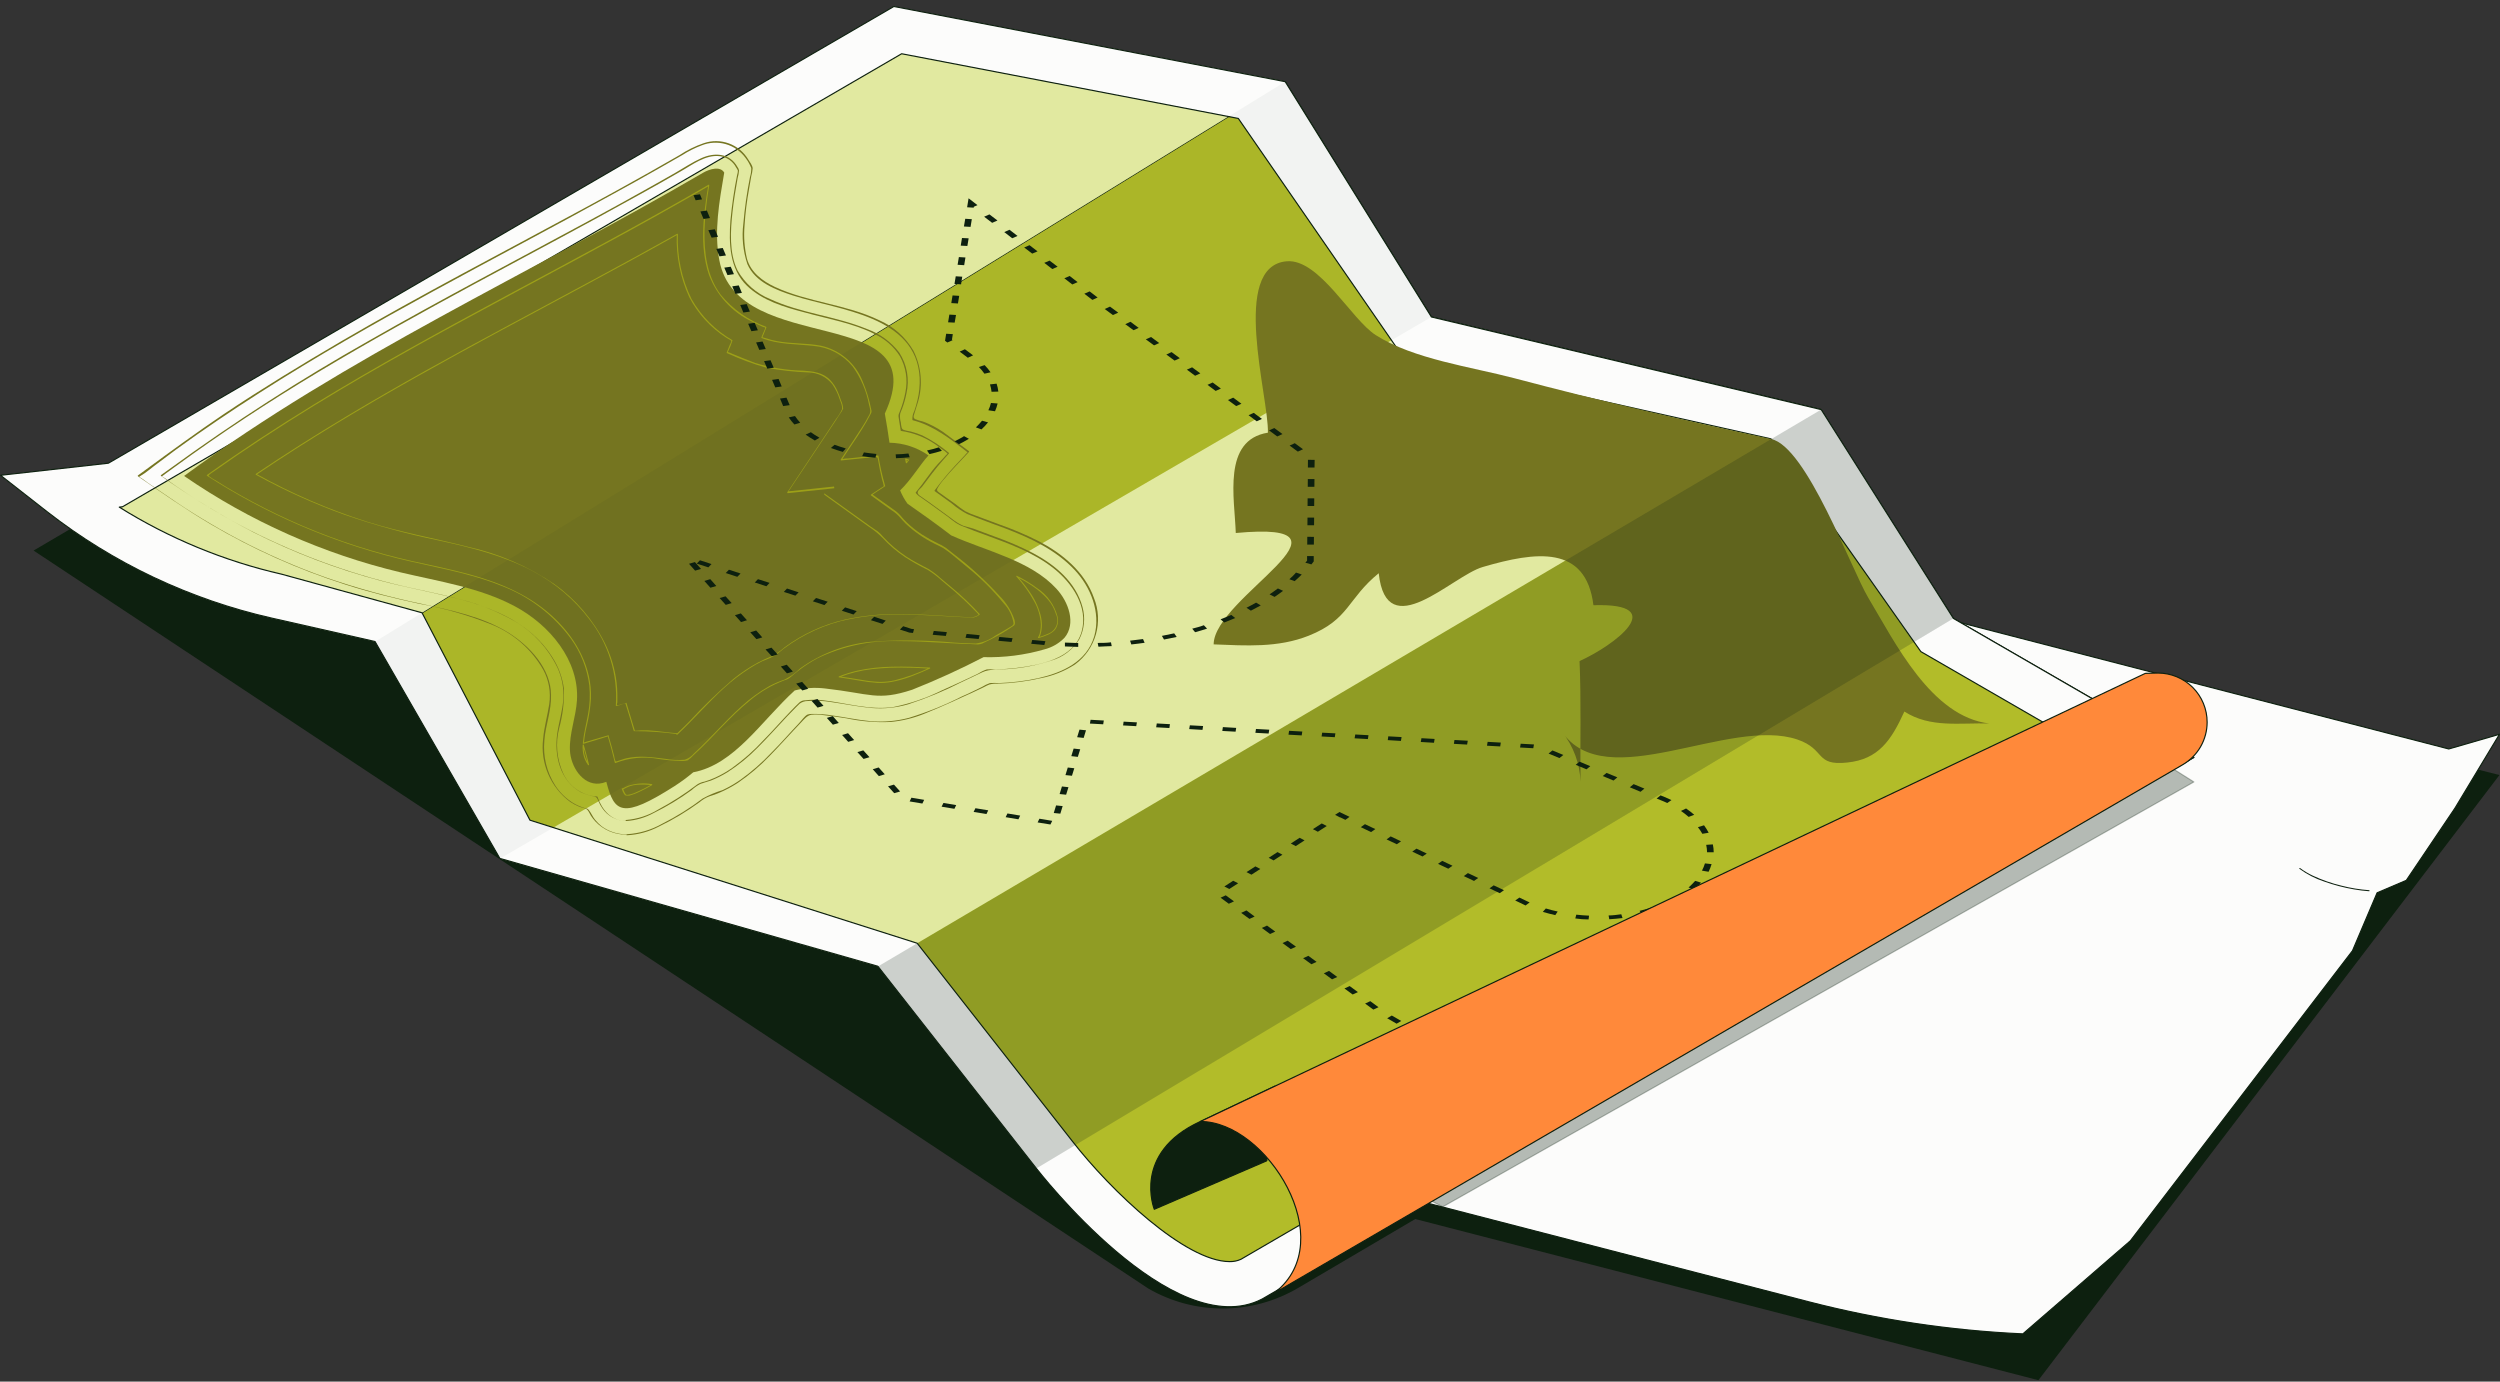 <?xml version="1.0" encoding="UTF-8"?>
<svg xmlns="http://www.w3.org/2000/svg" width="342" height="189" viewBox="0 0 342 189" fill="none">
  <rect x="0" y="0" width="342" height="189" fill="#333333" stroke="none"/>
  <g clip-path="url(#clip0_678_20308)">
    <path d="M292.119 108.789L177.574 176.198C174.473 178.021 170.945 178.99 167.348 179.004C163.752 179.019 160.216 178.079 157.101 176.28L4.592 75.317L118.337 8.436L292.119 108.789Z" fill="#0D200F"></path>
    <path d="M341.927 106.024L278.855 188.813L157.291 157.369L220.091 75.344L341.927 106.024Z" fill="#0D200F"></path>
    <path d="M341.927 100.448L335.827 110.572L329.182 120.432L325.191 122.133L321.818 130.064L291.436 169.74L276.727 182.474C266.832 182.027 257.01 180.555 247.418 178.081L157.291 154.759L220.091 72.743L334.991 102.458L341.927 100.448Z" fill="#FCFCFB" stroke="#0D200F" stroke-width="0.16" stroke-linecap="round" stroke-linejoin="round"></path>
    <path d="M175.818 11.165L195.818 43.354L249.118 56.025L267.227 84.604L300.127 103.614L172.682 177.699C160.446 184.066 141.773 159.835 141.773 159.835L120.109 132.202L68.4 117.448L51.318 87.778L175.818 11.165Z" fill="#B2BC29" stroke="#0D200F" stroke-width="0.16" stroke-linecap="round" stroke-linejoin="round"></path>
    <path d="M249.126 56.034L120.117 132.201L68.408 117.448L195.817 43.363L249.126 56.034Z" fill="#E1E9A0"></path>
    <path d="M175.819 11.164L51.319 87.778L37.155 84.567C25.976 82.035 15.494 77.066 6.455 70.014L0.092 65.038L14.846 63.383L122.301 0.904L175.819 11.164Z" fill="#E1E9A0"></path>
    <path d="M267.227 84.603L249.145 56.034L195.818 43.363L175.818 11.174L122.281 0.886L14.827 63.365L0.072 65.02L6.436 69.996C15.474 77.048 25.957 82.017 37.136 84.549L51.3 87.76L68.381 117.43L120.09 132.183L141.772 159.834C141.772 159.834 160.463 184.065 172.681 177.698L300.1 103.614L267.227 84.603ZM169.763 172.268C169.279 172.49 168.75 172.599 168.218 172.587V172.587C162.172 172.587 151.972 162.918 146.654 156.06L125.472 129.036L72.499 112.2L57.736 83.83L38.518 78.546C30.659 76.749 23.155 73.65 16.318 69.377L16.763 69.323L123.345 7.353L169.4 16.203L191.881 48.757L242.272 60.036L262.772 89.142L287.772 103.586L169.763 172.268Z" fill="#FCFCFB" stroke="#0D200F" stroke-width="0.16" stroke-linecap="round" stroke-linejoin="round"></path>
    <path d="M144.5 80.519C140.945 76.663 134.973 75.417 130.127 73.243C127.9 71.533 125.745 70.023 124.145 68.904C123.736 68.341 123.398 67.73 123.136 67.085C124.582 65.73 125.945 63.447 127.018 62.301C125.453 61.201 123.594 60.596 121.682 60.563C121.491 59.254 121.291 57.898 121.045 56.58C128.163 41.117 100.918 49.185 98.4 35.577C97.663 31.63 98.4 27.573 99.073 23.616C98.564 22.707 97.136 23.089 96.209 23.616C72.345 37.542 47.527 48.666 25.182 65.111C34.168 71.303 44.222 75.778 54.836 78.309C60.127 79.564 65.627 80.374 70.427 82.939C75.227 85.504 79.272 90.388 78.927 95.819C78.782 98.102 77.882 100.312 77.963 102.586C78.045 104.86 79.691 107.407 81.963 107.197C82.301 107.166 82.632 107.083 82.945 106.952C84.036 111.172 85.1 112.118 92.3 107.525C93.184 106.954 94.031 106.328 94.836 105.651C100.509 104.569 104.118 98.656 108.718 94.454C110.065 94.11 111.464 94.017 112.845 94.181C119.127 94.882 120.009 95.928 124.791 94.354C128.118 93.033 131.376 91.545 134.554 89.897C137.356 89.975 140.152 89.619 142.845 88.842C143.904 88.579 144.868 88.025 145.627 87.241C147.227 85.331 146.209 82.348 144.5 80.519Z" fill="#757520"></path>
    <g opacity="0.2">
      <path opacity="0.2" d="M175.818 11.174L51.318 87.778L68.409 117.448L195.818 43.363L175.818 11.174Z" fill="#0D200F"></path>
    </g>
    <path d="M242.309 60.063C230.491 57.535 218.773 54.815 207.127 51.731C201.3 50.194 193.373 49.139 188.209 45.847C184.855 43.709 180.482 35.386 176.036 35.741C168.218 36.378 173.6 54.342 173.446 59.19C167.191 60.191 168.9 68.177 169.055 72.915C187.782 71.178 166.036 81.711 166.027 88.151C170.455 88.324 174.818 88.633 179.018 86.969C184.609 84.749 184.309 81.911 188.609 78.418C189.673 88.378 198.609 78.8 202.846 77.564C210.118 75.435 216.955 74.507 217.982 82.793C228.709 82.457 220.709 88.36 216.082 90.434C216.318 95.937 216.146 101.467 216.218 106.97C216.132 104.459 215.235 102.044 213.664 100.085C219.646 108.907 236.536 98.002 245.882 101.167C249.791 102.495 248.236 104.805 252.718 104.314C256.955 103.868 258.7 101.331 260.518 97.338C264.073 99.621 268.127 98.857 272.155 98.975C264.2 98.065 259.246 87.887 255.591 81.793C253.227 77.836 247.146 61.1 242.309 60.063Z" fill="#757520"></path>
    <path opacity="0.2" d="M249.128 56.034L267.21 84.603L141.783 159.834L120.119 132.201L249.128 56.034Z" fill="#0D200F"></path>
    <path d="M85.055 107.925C85.132 108.159 85.233 108.384 85.355 108.598C85.398 108.663 85.447 108.724 85.5 108.78C85.57 108.826 85.654 108.845 85.737 108.835C85.86 108.847 85.985 108.847 86.109 108.835C86.647 108.686 87.168 108.481 87.664 108.225C88.191 107.971 88.7 107.698 89.2 107.407C89.264 107.407 89.2 107.279 89.2 107.27C88.113 107.082 86.998 107.157 85.946 107.489C85.664 107.604 85.391 107.737 85.127 107.889C85.046 107.934 85.127 108.052 85.2 108.016C85.492 107.845 85.795 107.696 86.109 107.57C86.421 107.464 86.745 107.394 87.073 107.361C87.776 107.307 88.483 107.325 89.182 107.416V107.279C88.45 107.718 87.687 108.104 86.9 108.434C86.572 108.586 86.222 108.687 85.864 108.735H85.782C85.743 108.739 85.703 108.731 85.668 108.714C85.632 108.696 85.602 108.668 85.582 108.635C85.439 108.414 85.326 108.175 85.246 107.925C85.246 107.913 85.243 107.9 85.238 107.889C85.234 107.877 85.227 107.866 85.218 107.858C85.209 107.849 85.198 107.842 85.187 107.837C85.175 107.832 85.163 107.83 85.15 107.83C85.138 107.83 85.125 107.832 85.114 107.837C85.102 107.842 85.091 107.849 85.083 107.858C85.074 107.866 85.067 107.877 85.062 107.889C85.057 107.9 85.055 107.913 85.055 107.925V107.925Z" fill="#9DA017"></path>
    <path d="M79.709 101.922C79.677 102.417 79.723 102.914 79.846 103.395C79.969 103.849 80.172 104.277 80.446 104.66C80.5 104.723 80.6 104.66 80.582 104.605C80.355 103.695 80.118 102.786 79.855 101.876C79.855 101.794 79.691 101.876 79.718 101.876C79.982 102.786 80.218 103.695 80.446 104.605L80.573 104.55C80.304 104.18 80.104 103.764 79.982 103.322C79.867 102.853 79.824 102.368 79.855 101.885C79.864 101.831 79.718 101.831 79.709 101.922Z" fill="#9DA017"></path>
    <path d="M83.136 100.694C83.499 101.894 83.817 103.104 84.108 104.332C84.109 104.343 84.114 104.354 84.12 104.363C84.126 104.372 84.135 104.379 84.145 104.384C84.156 104.388 84.167 104.39 84.178 104.389C84.189 104.388 84.199 104.384 84.208 104.378C86.079 103.649 88.116 103.457 90.09 103.823C91.053 103.974 92.025 104.062 92.999 104.087C93.358 104.131 93.722 104.106 94.072 104.014C94.37 103.819 94.639 103.583 94.872 103.313C97.536 100.894 99.817 98.056 102.627 95.791C104.025 94.624 105.611 93.701 107.317 93.062C107.6 92.993 107.864 92.863 108.09 92.68C108.508 92.317 108.945 91.962 109.39 91.625C110.158 91.043 110.97 90.52 111.817 90.061C115.253 88.398 119.039 87.59 122.854 87.705C124.908 87.705 126.954 87.814 128.999 87.933C129.999 87.996 131.008 88.051 132.017 88.096C132.508 88.096 133.008 88.096 133.499 88.151C133.895 88.2 134.296 88.113 134.636 87.905C136.043 87.261 137.391 86.494 138.663 85.613C138.954 85.395 138.836 85.04 138.754 84.704C138.331 83.522 137.654 82.448 136.772 81.556C134.873 79.474 132.792 77.566 130.554 75.853L129.399 74.944C129.057 74.707 128.692 74.506 128.308 74.344C127.555 73.977 126.823 73.567 126.117 73.115C125.363 72.622 124.657 72.059 124.008 71.433C123.717 71.151 123.445 70.851 123.181 70.523C122.903 70.205 122.581 69.926 122.227 69.695C121.472 69.168 120.727 68.631 119.981 68.095L119.472 67.731C119.424 67.689 119.373 67.653 119.317 67.622C119.208 67.567 119.317 67.622 119.317 67.695C119.627 67.467 119.954 67.267 120.281 67.049L121.081 66.521C121.088 66.509 121.092 66.495 121.092 66.48C121.092 66.466 121.088 66.452 121.081 66.439C120.697 65.103 120.394 63.746 120.172 62.373C120.172 62.373 120.172 62.319 120.108 62.319C119.254 62.319 118.408 62.464 117.563 62.555L116.081 62.71C115.775 62.7 115.469 62.734 115.172 62.81C115.09 62.81 115.117 62.928 115.172 62.892C115.245 62.81 115.306 62.718 115.354 62.619L116.036 61.582L117.281 59.718C117.708 59.063 118.127 58.399 118.517 57.726C118.717 57.38 118.899 57.034 119.081 56.689C119.154 56.593 119.202 56.48 119.22 56.361C119.237 56.241 119.224 56.119 119.181 56.006C118.923 54.67 118.523 53.365 117.99 52.114C117.508 50.913 116.742 49.847 115.757 49.009C114.772 48.171 113.598 47.585 112.336 47.302C110.363 46.911 108.317 47.047 106.336 46.674C105.83 46.583 105.332 46.456 104.845 46.292L104.299 46.138C104.322 46.065 104.352 45.995 104.39 45.928L104.845 44.791C104.845 44.791 104.845 44.719 104.79 44.7C102.368 43.818 100.227 42.3 98.59 40.307C96.681 37.751 96.308 34.486 96.381 31.384C96.455 29.361 96.67 27.346 97.027 25.354C97.027 25.29 96.981 25.236 96.927 25.272C87.836 30.547 78.563 35.459 69.308 40.434C60.372 45.237 51.454 50.103 42.799 55.415C37.872 58.435 33.027 61.609 28.327 64.966C28.315 64.972 28.306 64.981 28.299 64.993C28.293 65.004 28.289 65.016 28.289 65.029C28.289 65.042 28.293 65.055 28.299 65.066C28.306 65.078 28.315 65.087 28.327 65.093C36.331 70.26 45.13 74.073 54.372 76.381C59.127 77.563 64.027 78.291 68.599 80.138C72.412 81.589 75.722 84.117 78.127 87.414C79.473 89.296 80.329 91.484 80.618 93.781C80.748 95.102 80.687 96.435 80.436 97.738C80.199 99.047 79.845 100.348 79.727 101.685C79.726 101.697 79.728 101.708 79.733 101.718C79.738 101.728 79.745 101.737 79.754 101.744C79.763 101.751 79.773 101.756 79.784 101.759C79.795 101.761 79.807 101.761 79.817 101.758L83.227 100.721C83.308 100.721 83.272 100.557 83.227 100.585L80.118 101.494C80.054 101.494 79.954 101.576 79.899 101.567C79.845 101.558 79.899 101.567 79.899 101.467C79.974 100.71 80.105 99.959 80.29 99.22C80.576 98.025 80.762 96.808 80.845 95.582C80.999 91.38 78.908 87.514 75.954 84.667C72.699 81.502 68.508 79.728 64.136 78.546C61.536 77.836 58.89 77.318 56.263 76.727C53.636 76.135 51.263 75.48 48.808 74.698C43.815 73.095 38.98 71.037 34.363 68.549C33.236 67.949 32.136 67.322 31.036 66.667C30.472 66.33 29.918 65.984 29.363 65.639C29.13 65.519 28.908 65.379 28.699 65.22C28.472 65.011 28.481 65.111 28.699 64.884C28.859 64.752 29.03 64.634 29.208 64.529C31.445 62.947 33.708 61.406 35.999 59.909C45.09 53.942 54.581 48.593 64.181 43.4C73.918 38.115 83.736 32.994 93.363 27.519C94.581 26.827 95.799 26.136 96.999 25.427L96.89 25.354C96.236 29.301 95.663 33.704 96.981 37.588C98.027 40.375 100.104 42.655 102.781 43.955C103.154 44.155 103.536 44.337 103.917 44.509C104.096 44.606 104.281 44.688 104.472 44.755C104.663 44.81 104.663 44.755 104.672 44.864C104.681 44.973 104.436 45.465 104.372 45.619L104.154 46.165C104.154 46.165 104.154 46.238 104.208 46.247C106.49 47.156 108.89 47.047 111.29 47.32C112.326 47.407 113.334 47.701 114.254 48.186C115.174 48.67 115.987 49.335 116.645 50.14C117.763 51.695 118.526 53.478 118.881 55.361C118.936 55.597 119.008 55.834 119.045 56.079C119.076 56.365 119.002 56.653 118.836 56.889C118.563 57.416 118.263 57.935 117.927 58.444C117.59 58.953 117.245 59.499 116.899 60.027L114.999 62.883C114.999 62.883 114.999 63.001 115.063 62.992C116.408 62.855 117.79 62.701 119.117 62.574C119.318 62.537 119.522 62.519 119.727 62.519C120.108 62.519 120.081 62.683 120.145 63.056L120.363 64.247C120.454 64.693 120.554 65.157 120.663 65.593C120.772 65.888 120.851 66.193 120.899 66.503C120.845 66.594 120.645 66.667 120.563 66.721L119.963 67.121L119.163 67.649C119.152 67.655 119.142 67.665 119.136 67.676C119.129 67.687 119.125 67.7 119.125 67.713C119.125 67.726 119.129 67.738 119.136 67.75C119.142 67.761 119.152 67.77 119.163 67.776L120.981 69.095L122.027 69.841C122.421 70.094 122.779 70.4 123.09 70.751C123.354 71.06 123.636 71.36 123.927 71.66C125.099 72.757 126.425 73.676 127.863 74.389C128.245 74.58 128.645 74.744 129.008 74.962C129.438 75.244 129.854 75.548 130.254 75.872C130.945 76.43 131.627 76.993 132.299 77.563C134.133 79.035 135.806 80.697 137.29 82.521C138.011 83.271 138.486 84.222 138.654 85.249C138.654 85.577 138.308 85.686 138.036 85.859C137.436 86.241 136.817 86.586 136.217 86.923C135.418 87.519 134.479 87.901 133.49 88.033C132.527 88.033 131.572 87.969 130.617 87.914C126.782 87.552 122.923 87.513 119.081 87.796C115.611 88.143 112.294 89.398 109.463 91.434C108.839 92.043 108.129 92.555 107.354 92.953C106.624 93.197 105.915 93.501 105.236 93.863C103.865 94.64 102.587 95.57 101.427 96.637C100.19 97.747 99.036 98.957 97.881 100.148C97.227 100.83 96.563 101.512 95.881 102.176C95.563 102.486 95.245 102.795 94.918 103.086C94.589 103.486 94.149 103.781 93.654 103.932C92.764 104.008 91.868 103.965 90.99 103.805C90.081 103.695 89.172 103.568 88.263 103.532C87.397 103.484 86.529 103.552 85.681 103.732C85.254 103.832 84.863 104.005 84.445 104.123C84.208 104.196 84.281 104.214 84.172 104.05C84.093 103.849 84.041 103.638 84.017 103.423C83.79 102.513 83.536 101.603 83.263 100.694C83.245 100.576 83.108 100.612 83.136 100.694Z" fill="#9DA017"></path>
    <path d="M114.781 92.662C115.69 92.79 116.599 92.944 117.508 93.099C118.341 93.255 119.182 93.361 120.027 93.417C120.74 93.45 121.454 93.395 122.154 93.254C122.964 93.089 123.76 92.864 124.536 92.581C125.445 92.244 126.354 91.853 127.208 91.462C127.222 91.457 127.234 91.447 127.243 91.435C127.251 91.423 127.256 91.408 127.256 91.394C127.256 91.379 127.251 91.364 127.243 91.352C127.234 91.34 127.222 91.331 127.208 91.325C125.49 91.234 123.772 91.162 122.054 91.207C120.449 91.226 118.85 91.406 117.281 91.744C116.429 91.94 115.593 92.201 114.781 92.526C114.699 92.526 114.736 92.699 114.781 92.662C116.24 92.088 117.768 91.709 119.327 91.534C120.959 91.353 122.603 91.289 124.245 91.344C125.218 91.344 126.199 91.416 127.172 91.471V91.334C125.655 92.064 124.068 92.64 122.436 93.053C121.748 93.215 121.042 93.292 120.336 93.281C119.515 93.254 118.697 93.162 117.89 93.008C116.863 92.844 115.845 92.671 114.818 92.526C114.727 92.517 114.69 92.653 114.781 92.662Z" fill="#9DA017"></path>
    <path d="M139.046 78.873C139.988 79.906 140.803 81.048 141.474 82.275C142.022 83.243 142.333 84.328 142.383 85.44C142.386 85.721 142.362 86.001 142.31 86.277C142.275 86.599 142.169 86.91 142.001 87.187C142.001 87.232 142.001 87.305 142.083 87.287C142.504 87.168 142.917 87.022 143.319 86.85C143.684 86.699 144.014 86.476 144.292 86.195C144.49 85.941 144.629 85.646 144.696 85.331C144.764 85.015 144.759 84.689 144.683 84.376C144.261 82.755 143.25 81.35 141.846 80.438C141.008 79.813 140.113 79.268 139.174 78.809C139.092 78.764 139.019 78.891 139.101 78.928C139.914 79.328 140.695 79.79 141.437 80.31C142.142 80.796 142.783 81.367 143.346 82.011C143.858 82.596 144.236 83.285 144.455 84.03C144.574 84.274 144.639 84.54 144.648 84.811C144.657 85.082 144.609 85.352 144.507 85.603C144.405 85.855 144.251 86.082 144.056 86.27C143.861 86.458 143.628 86.603 143.374 86.695C142.945 86.891 142.501 87.052 142.046 87.177L142.128 87.278C142.277 87.032 142.379 86.76 142.428 86.477C142.48 86.228 142.513 85.976 142.528 85.722C142.544 85.189 142.486 84.656 142.355 84.139C142.029 82.937 141.483 81.806 140.746 80.801C140.269 80.107 139.746 79.445 139.183 78.819C139.046 78.7 138.955 78.8 139.046 78.873Z" fill="#9DA017"></path>
    <path d="M123.828 62.801C123.828 62.974 123.892 63.147 123.919 63.31C123.924 63.325 123.932 63.337 123.943 63.346C123.955 63.356 123.968 63.362 123.983 63.365C123.994 63.371 124.006 63.373 124.019 63.373C124.032 63.373 124.044 63.371 124.055 63.365C124.146 63.238 124.246 63.11 124.337 62.974C124.428 62.837 124.337 62.883 124.337 62.874L123.946 62.746C123.928 62.744 123.91 62.748 123.895 62.758C123.88 62.768 123.869 62.783 123.864 62.801C123.862 62.809 123.861 62.818 123.862 62.827C123.862 62.836 123.865 62.844 123.869 62.852C123.874 62.86 123.879 62.866 123.886 62.872C123.893 62.877 123.901 62.881 123.91 62.883L124.301 63.01L124.255 62.901L123.964 63.292H124.092C124.092 63.119 124.028 62.956 124.001 62.783C123.999 62.773 123.995 62.764 123.989 62.756C123.983 62.748 123.976 62.741 123.967 62.736C123.959 62.731 123.949 62.727 123.939 62.726C123.93 62.725 123.92 62.726 123.91 62.728C123.9 62.727 123.889 62.728 123.879 62.731C123.869 62.734 123.86 62.739 123.853 62.746C123.845 62.753 123.839 62.761 123.834 62.771C123.83 62.78 123.828 62.791 123.828 62.801V62.801Z" fill="#9DA017"></path>
    <path d="M92.6 100.303C91.291 100.221 89.991 99.975 88.672 99.912C88.336 99.912 87.991 99.912 87.654 99.912C87.554 99.912 86.863 99.984 86.854 99.966C86.845 99.948 86.727 99.548 86.691 99.439C86.364 98.347 86.027 97.256 85.7 96.164C85.694 96.158 85.687 96.153 85.679 96.15C85.671 96.147 85.663 96.145 85.654 96.145C85.646 96.145 85.638 96.147 85.63 96.15C85.622 96.153 85.615 96.158 85.609 96.164L85.018 96.346L84.582 96.473H84.445C84.282 96.473 84.4 96.537 84.382 96.473C84.363 96.41 84.445 96.146 84.454 96.073C84.463 96 84.454 95.864 84.454 95.764C84.454 95.5 84.454 95.246 84.454 94.982C84.454 94.454 84.409 93.918 84.354 93.39C84.128 91.519 83.591 89.699 82.763 88.005C81.148 84.783 78.77 82.004 75.836 79.91C72.235 77.453 68.195 75.711 63.936 74.78C59.391 73.616 54.709 72.788 50.191 71.36C44.943 69.694 39.876 67.506 35.063 64.829V64.957C42.172 60.145 49.536 55.752 57.009 51.55C64.482 47.347 71.982 43.363 79.491 39.334C83.909 36.96 88.309 34.568 92.682 32.112L92.582 32.048C92.47 35.004 93.052 37.945 94.282 40.635C95.463 42.911 97.222 44.837 99.382 46.219C99.527 46.319 100.036 46.565 100.045 46.647C100 46.836 99.926 47.017 99.827 47.184L99.409 48.23C99.409 48.23 99.409 48.302 99.463 48.312C101.21 49.114 103.016 49.783 104.863 50.312C106.74 50.661 108.638 50.874 110.545 50.949C111.192 50.951 111.83 51.102 112.41 51.388C112.99 51.675 113.496 52.091 113.891 52.605C114.312 53.223 114.64 53.901 114.863 54.615C115 54.997 115.3 55.615 115.173 56.016C114.947 56.503 114.663 56.961 114.327 57.38C114.082 57.771 113.818 58.153 113.563 58.544L110.291 63.465L107.7 67.358C107.693 67.369 107.69 67.382 107.69 67.394C107.69 67.407 107.694 67.42 107.7 67.431C107.706 67.442 107.716 67.451 107.727 67.458C107.738 67.464 107.751 67.467 107.763 67.467L114.127 66.794V66.667L112.791 67.576C112.781 67.583 112.774 67.592 112.768 67.602C112.763 67.612 112.76 67.624 112.76 67.635C112.76 67.647 112.763 67.658 112.768 67.669C112.774 67.679 112.781 67.688 112.791 67.695L118.918 72.097C119.577 72.525 120.187 73.026 120.736 73.588C121.655 74.584 122.69 75.467 123.818 76.217C124.823 76.862 125.864 77.448 126.936 77.973C127.617 78.397 128.256 78.884 128.845 79.428C129.373 79.865 129.891 80.292 130.409 80.738C131.209 81.438 132 82.148 132.745 82.903C133.018 83.166 133.282 83.439 133.545 83.721C133.618 83.812 133.8 83.939 133.836 84.049C133.873 84.158 133.836 84.14 133.691 84.212C133.478 84.334 133.243 84.411 133 84.44C132.227 84.44 131.418 84.367 130.636 84.331L128.191 84.185C126.509 84.085 124.827 84.003 123.136 84.003C120.582 83.966 118.032 84.222 115.536 84.767C112.582 85.453 109.798 86.735 107.354 88.533C106.776 89.044 106.135 89.478 105.445 89.824C104.822 90.069 104.215 90.351 103.627 90.67C102.453 91.311 101.339 92.057 100.3 92.899C98.193 94.71 96.192 96.641 94.309 98.684C93.736 99.266 93.154 99.839 92.554 100.403C92.491 100.466 92.554 100.566 92.663 100.503C94.845 98.456 96.809 96.173 99.027 94.136C100.108 93.143 101.273 92.245 102.509 91.453C103.093 91.072 103.7 90.728 104.327 90.425C104.999 90.196 105.643 89.891 106.245 89.515C108.792 87.371 111.782 85.818 115 84.967C117.663 84.325 120.397 84.019 123.136 84.058C125.073 84.058 127.009 84.167 128.945 84.276C129.854 84.331 130.763 84.394 131.745 84.431C132.191 84.431 132.654 84.485 133.091 84.485C133.42 84.434 133.732 84.303 134 84.103C134.008 84.096 134.014 84.086 134.018 84.076C134.023 84.066 134.025 84.055 134.025 84.044C134.025 84.033 134.023 84.022 134.018 84.012C134.014 84.002 134.008 83.993 134 83.985C132.813 82.681 131.534 81.466 130.173 80.347C129.663 79.91 129.145 79.483 128.627 79.055C128.125 78.594 127.58 78.183 127 77.827C125.973 77.272 124.936 76.772 123.963 76.126C122.795 75.351 121.726 74.435 120.782 73.397C120.576 73.138 120.341 72.903 120.082 72.697L119.173 72.088L118.982 71.951L115.727 69.614L112.754 67.485V67.603L114.091 66.694C114.136 66.694 114.091 66.558 114.091 66.558L107.727 67.231L107.791 67.34L113.854 58.244L114.182 57.753C114.282 57.607 114.373 57.462 114.463 57.316C114.554 57.171 114.763 56.861 114.909 56.625C115.088 56.401 115.235 56.153 115.345 55.888C115.311 55.495 115.209 55.11 115.045 54.751C114.92 54.352 114.771 53.96 114.6 53.578C114.348 52.975 113.987 52.423 113.536 51.95C112.545 50.949 111.218 50.804 109.9 50.704C107.668 50.662 105.453 50.31 103.318 49.658C102.282 49.276 101.254 48.839 100.227 48.421C100.027 48.315 99.817 48.23 99.6 48.166C99.564 48.174 99.527 48.174 99.491 48.166C99.591 48.293 99.545 48.166 99.609 48.075C99.836 47.604 100.031 47.118 100.191 46.62C100.191 46.62 100.191 46.556 100.191 46.538C97.862 45.196 95.934 43.255 94.609 40.917C93.26 38.158 92.616 35.108 92.736 32.039C92.736 31.985 92.682 31.957 92.627 31.985C85 36.26 77.272 40.353 69.573 44.5C62.063 48.539 54.582 52.641 47.273 57.034C43.118 59.526 39.027 62.11 35.009 64.82C34.999 64.828 34.992 64.838 34.986 64.849C34.981 64.86 34.978 64.872 34.978 64.884C34.978 64.896 34.981 64.908 34.986 64.919C34.992 64.93 34.999 64.94 35.009 64.948C38.89 67.08 42.933 68.905 47.1 70.405C51.304 71.857 55.597 73.033 59.954 73.925C64.436 74.898 68.927 76.008 72.991 78.191C75.965 79.79 78.563 82.007 80.609 84.695C83.238 88.052 84.533 92.263 84.245 96.519C84.245 96.519 84.291 96.601 84.336 96.592L84.936 96.41C85.153 96.309 85.382 96.238 85.618 96.201C85.536 96.201 85.527 96.11 85.554 96.201L85.609 96.401L85.827 97.092C86.118 98.001 86.409 99.011 86.691 99.966C86.696 99.981 86.706 99.995 86.719 100.005C86.732 100.014 86.747 100.02 86.763 100.021C88.706 100.024 90.647 100.154 92.573 100.412C92.682 100.439 92.682 100.303 92.6 100.303Z" fill="#9DA017"></path>
    <path d="M85.663 114.137C84.453 114.133 83.275 113.744 82.299 113.028C81.964 112.758 81.66 112.453 81.39 112.118C81.063 111.718 80.872 111.209 80.563 110.827C80.39 110.59 80.281 110.617 79.963 110.526C79.405 110.363 78.87 110.127 78.372 109.826C77.416 109.228 76.6 108.431 75.981 107.488C74.792 105.647 74.26 103.458 74.472 101.276C74.627 99.202 75.445 97.183 75.381 95.109C75.381 91.471 72.463 88.378 69.572 86.559C65.999 84.331 61.681 83.476 57.627 82.593C53.245 81.677 48.925 80.489 44.69 79.037C40.512 77.564 36.447 75.788 32.527 73.725C29.204 71.966 25.989 70.01 22.899 67.867L20.227 66.048C19.872 65.803 19.527 65.512 19.154 65.302C19.081 65.267 19.013 65.222 18.954 65.166C19.045 65.284 18.954 65.275 19.127 65.166C20.036 64.647 20.799 63.929 21.618 63.347L24.045 61.528C27.79 58.799 31.618 56.225 35.518 53.733C43.254 48.785 51.236 44.237 59.299 39.834C67.363 35.432 75.718 31.048 83.845 26.554C85.99 25.384 88.127 24.193 90.254 22.98C91.281 22.398 92.308 21.816 93.327 21.224C94.165 20.685 95.058 20.237 95.99 19.887C97.043 19.464 98.208 19.406 99.298 19.72C100.388 20.035 101.342 20.705 102.008 21.625C102.325 22.041 102.582 22.501 102.772 22.989C102.78 23.405 102.721 23.819 102.599 24.217C102.178 26.321 101.875 28.446 101.69 30.584C101.455 32.445 101.641 34.335 102.236 36.114C103.299 38.606 106.181 39.689 108.599 40.462C114.781 42.445 125.354 43.191 125.808 51.677C125.852 52.72 125.748 53.764 125.499 54.779C125.381 55.279 125.236 55.761 125.072 56.243C124.875 56.608 124.787 57.021 124.818 57.434C124.821 57.447 124.828 57.459 124.838 57.469C124.848 57.478 124.859 57.485 124.872 57.489C127.754 58.235 130.054 60.081 132.363 61.873C132.436 61.937 132.463 61.791 132.363 61.873C132.209 62.017 132.066 62.172 131.936 62.337L130.59 63.774C129.622 64.827 128.711 65.933 127.863 67.085C127.85 67.099 127.843 67.117 127.843 67.135C127.843 67.154 127.85 67.172 127.863 67.185C128.645 67.74 129.418 68.295 130.181 68.859C130.842 69.434 131.568 69.928 132.345 70.332C134.099 71.051 135.89 71.66 137.663 72.343C141.054 73.643 144.436 75.244 146.972 77.927C149.199 80.274 150.608 83.767 149.699 87.023C148.672 90.552 145.29 92.035 141.999 92.781C140.238 93.161 138.446 93.383 136.645 93.445C136.236 93.417 135.826 93.417 135.418 93.445C135.039 93.582 134.677 93.758 134.336 93.972C133.427 94.418 132.518 94.882 131.608 95.264C129.274 96.452 126.84 97.435 124.336 98.202C122.626 98.652 120.852 98.806 119.09 98.656C117.336 98.493 115.608 98.111 113.863 97.874C112.962 97.724 112.049 97.654 111.136 97.665C110.914 97.652 110.693 97.68 110.481 97.747C110.063 97.947 109.636 98.593 109.308 98.929C108.054 100.248 106.845 101.658 105.572 102.922C104.275 104.309 102.843 105.564 101.299 106.67C100.522 107.211 99.701 107.685 98.845 108.089C97.898 108.377 96.984 108.764 96.118 109.244C94.381 110.559 92.528 111.713 90.581 112.691C89.103 113.532 87.451 114.021 85.754 114.119C85.735 114.119 85.716 114.127 85.703 114.141C85.689 114.154 85.681 114.173 85.681 114.192C85.681 114.211 85.689 114.23 85.703 114.243C85.716 114.257 85.735 114.265 85.754 114.265C87.276 114.188 88.765 113.785 90.118 113.082C92.071 112.138 93.936 111.021 95.69 109.744C96.101 109.39 96.572 109.112 97.081 108.926C97.518 108.789 97.99 108.634 98.372 108.462C99.278 108.076 100.148 107.61 100.972 107.07C102.525 106.01 103.963 104.79 105.263 103.432C106.745 101.931 108.136 100.339 109.599 98.82C109.99 98.411 110.372 97.911 110.954 97.783C111.52 97.725 112.092 97.741 112.654 97.829C113.708 97.947 114.754 98.102 115.799 98.265C117.776 98.69 119.798 98.859 121.818 98.766C123.377 98.622 124.908 98.255 126.363 97.674C127.636 97.165 128.89 96.619 130.145 96.055C131.127 95.618 132.108 95.145 133.081 94.718L134.581 94.008C134.822 93.873 135.071 93.751 135.327 93.645C135.7 93.546 136.086 93.506 136.472 93.526C138.465 93.471 140.447 93.218 142.39 92.772C144.05 92.45 145.633 91.814 147.054 90.898C148.438 89.888 149.445 88.445 149.916 86.797C150.387 85.149 150.295 83.391 149.654 81.802C148.408 78.246 145.354 75.744 142.118 74.043C140.352 73.151 138.53 72.377 136.663 71.724C135.618 71.333 134.563 70.951 133.518 70.551C133.009 70.382 132.513 70.175 132.036 69.932C131.558 69.62 131.096 69.283 130.654 68.922L129.372 68.013L128.69 67.522C128.39 67.303 128.072 67.194 128.236 66.812C128.536 66.295 128.893 65.813 129.299 65.375C129.472 65.157 129.645 64.948 129.836 64.738C130.518 63.983 131.218 63.247 131.918 62.51L132.545 61.837C132.553 61.829 132.559 61.82 132.564 61.81C132.568 61.8 132.57 61.789 132.57 61.778C132.57 61.767 132.568 61.756 132.564 61.746C132.559 61.736 132.553 61.726 132.545 61.719L129.518 59.463C128.763 58.88 127.942 58.389 127.072 57.998C126.799 57.871 126.527 57.762 126.245 57.662C125.878 57.58 125.52 57.467 125.172 57.325C124.79 57.098 125.099 56.643 125.172 56.316C125.245 55.988 125.472 55.406 125.59 54.961C126.271 52.629 126.04 50.125 124.945 47.957C123.864 46.11 122.224 44.655 120.263 43.8C115.718 41.608 110.545 41.362 106.008 39.252C104.318 38.452 102.727 37.278 102.19 35.414C101.836 33.925 101.722 32.39 101.854 30.866C101.96 29.181 102.167 27.505 102.472 25.845L102.772 24.108C102.872 23.76 102.936 23.404 102.963 23.044C102.963 22.643 102.554 22.134 102.354 21.806C101.749 20.794 100.814 20.022 99.707 19.617C98.599 19.213 97.386 19.203 96.272 19.587C95.1 19.988 93.985 20.539 92.954 21.224L88.672 23.662C85.775 25.293 82.86 26.9 79.927 28.483C68.827 34.504 57.608 40.307 46.699 46.674C41.245 49.867 35.79 53.187 30.572 56.68C26.936 59.135 23.39 61.719 19.854 64.32L18.872 65.038C18.863 65.045 18.855 65.054 18.85 65.064C18.845 65.075 18.842 65.086 18.842 65.098C18.842 65.109 18.845 65.121 18.85 65.131C18.855 65.141 18.863 65.15 18.872 65.157C22.163 67.422 25.418 69.705 28.872 71.742C34.642 75.138 40.77 77.883 47.145 79.928C50.499 81.011 53.908 81.847 57.354 82.593C60.755 83.204 64.084 84.161 67.29 85.449C70.259 86.661 72.734 88.836 74.318 91.626C75.092 93.063 75.379 94.713 75.136 96.328C74.89 97.92 74.436 99.466 74.299 101.076C74.1 102.712 74.338 104.372 74.987 105.886C75.637 107.401 76.677 108.716 77.999 109.699C78.375 109.948 78.774 110.161 79.19 110.335C79.508 110.472 79.881 110.517 80.181 110.663C80.481 110.808 80.636 111.254 80.827 111.572C81.009 111.852 81.212 112.116 81.436 112.364C81.978 112.941 82.633 113.401 83.36 113.714C84.087 114.027 84.871 114.186 85.663 114.183C85.668 114.168 85.668 114.152 85.663 114.137Z" fill="#757520"></path>
    <path d="M85.663 112.318C83.581 112.264 82.399 110.845 81.736 109.016C81.733 109.001 81.726 108.987 81.714 108.977C81.702 108.967 81.687 108.962 81.672 108.962C80.689 108.902 79.741 108.577 78.928 108.021C78.115 107.465 77.467 106.7 77.054 105.806C76.164 103.862 75.969 101.673 76.499 99.602C76.985 97.844 77.203 96.023 77.145 94.199C76.939 92.661 76.392 91.188 75.545 89.888C71.463 83.439 63.463 82.02 56.581 80.501C48.794 78.818 41.255 76.137 34.154 72.524C30.697 70.747 27.357 68.751 24.154 66.548L23.308 65.957C22.945 65.664 22.559 65.399 22.154 65.166C21.999 65.093 22.063 65.166 22.154 65.166L22.599 64.829L23.854 63.92C30.217 59.263 36.772 54.96 43.517 50.913C50.563 46.683 57.754 42.727 64.99 38.806C72.427 34.795 79.899 30.848 87.29 26.736C89.217 25.675 91.136 24.593 93.045 23.489C94.681 22.579 96.508 21.106 98.499 21.37C98.96 21.427 99.4 21.595 99.781 21.86C100.163 22.124 100.475 22.477 100.69 22.889C100.79 23.028 100.875 23.178 100.945 23.334C100.935 23.541 100.898 23.746 100.836 23.944C100.428 25.986 100.125 28.047 99.927 30.12C99.69 33.258 99.781 36.769 102.181 39.088C104.281 41.117 107.281 42.008 110.026 42.727C113.254 43.636 116.69 44.182 119.69 45.719C121.093 46.376 122.279 47.421 123.108 48.73C123.935 50.225 124.202 51.967 123.863 53.642C123.701 54.528 123.451 55.397 123.117 56.234C122.89 56.807 122.872 56.734 122.963 57.289C123.054 57.844 123.136 58.362 123.217 58.908C123.217 58.908 123.217 58.953 123.272 58.953C124.945 59.196 126.54 59.819 127.936 60.773C128.217 60.973 128.481 61.182 128.763 61.391C129.092 61.585 129.397 61.817 129.672 62.082C129.617 62.01 129.672 62.019 129.536 62.146C129.385 62.287 129.245 62.439 129.117 62.601L128.326 63.447C127.217 64.666 126.345 66.103 125.281 67.358C125.272 67.371 125.267 67.387 125.267 67.403C125.267 67.42 125.272 67.435 125.281 67.449C125.488 67.697 125.737 67.906 126.017 68.067C126.417 68.34 126.808 68.622 127.199 68.904C128.045 69.504 128.872 70.114 129.708 70.723C130.072 71.005 130.436 71.305 130.817 71.56C131.138 71.76 131.48 71.925 131.836 72.051C132.745 72.433 133.726 72.788 134.672 73.134C137.972 74.353 141.381 75.553 144.163 77.772C146.672 79.764 148.917 83.048 147.963 86.413C146.899 90.143 142.299 90.961 138.999 91.38C138.09 91.489 137.117 91.553 136.181 91.58C135.781 91.552 135.381 91.552 134.981 91.58C134.543 91.733 134.125 91.938 133.736 92.189C132.136 92.959 130.52 93.705 128.89 94.427C126.79 95.474 124.562 96.242 122.263 96.71C119.054 97.201 115.826 96.173 112.636 95.8C111.82 95.7 110.996 95.7 110.181 95.8C109.886 95.791 109.598 95.892 109.372 96.082C108.972 96.455 108.59 96.846 108.208 97.247C106.936 98.556 105.726 99.975 104.463 101.24C103.169 102.653 101.731 103.927 100.172 105.042C99.43 105.562 98.642 106.013 97.817 106.388C97.351 106.599 96.871 106.778 96.381 106.924C96.04 106.983 95.713 107.107 95.417 107.288C93.718 108.589 91.915 109.748 90.026 110.754C88.7 111.562 87.202 112.048 85.654 112.173C85.635 112.173 85.616 112.18 85.602 112.194C85.589 112.208 85.581 112.226 85.581 112.245C85.581 112.265 85.589 112.283 85.602 112.297C85.616 112.311 85.635 112.318 85.654 112.318C86.977 112.231 88.264 111.855 89.427 111.218C91.243 110.322 92.98 109.272 94.617 108.08C94.984 107.738 95.397 107.45 95.845 107.225C96.308 107.052 96.754 106.952 97.254 106.779C98.04 106.466 98.797 106.086 99.517 105.642C101.015 104.679 102.4 103.55 103.645 102.276C105.054 100.876 106.372 99.384 107.726 97.947C108.108 97.547 108.49 97.147 108.89 96.755C109.048 96.583 109.215 96.419 109.39 96.264C109.712 96.022 110.106 95.894 110.508 95.9C111.561 95.819 112.621 95.864 113.663 96.037C115.481 96.282 117.372 96.692 119.245 96.855C120.928 96.992 122.623 96.819 124.245 96.346C126.762 95.522 129.212 94.503 131.572 93.299C132.526 92.853 133.481 92.389 134.426 91.944C135.372 91.498 136.717 91.616 137.826 91.534C139.88 91.397 141.909 91 143.863 90.352C145.443 89.885 146.794 88.848 147.654 87.441C148.34 86.085 148.495 84.522 148.09 83.057C147.181 79.61 144.281 77.236 141.281 75.644C139.603 74.783 137.869 74.035 136.09 73.407C135.108 73.043 134.126 72.688 133.154 72.315L131.772 71.924C131.19 71.665 130.646 71.328 130.154 70.924C129.245 70.26 128.336 69.614 127.472 68.968L126.19 68.058C125.99 67.913 125.481 67.658 125.545 67.331C125.608 67.003 125.999 66.776 126.126 66.603C127.036 65.393 127.945 64.138 128.99 62.965L129.799 62.055C129.807 62.048 129.813 62.04 129.817 62.031C129.822 62.021 129.824 62.011 129.824 62.001C129.824 61.99 129.822 61.98 129.817 61.971C129.813 61.961 129.807 61.953 129.799 61.946C128.684 61.012 127.464 60.212 126.163 59.563C125.658 59.35 125.138 59.174 124.608 59.035C124.336 58.962 124.036 58.944 123.772 58.853C123.508 58.762 123.436 58.763 123.345 58.49C123.285 58.263 123.249 58.032 123.236 57.798C123.12 57.403 123.089 56.988 123.145 56.58C123.208 56.352 123.326 56.134 123.408 55.906C123.664 55.233 123.862 54.539 123.999 53.833C124.22 52.88 124.247 51.894 124.078 50.931C123.909 49.968 123.549 49.05 123.017 48.23C121.885 46.753 120.351 45.635 118.599 45.01C114.308 43.236 109.563 42.872 105.345 40.907C103.464 40.144 101.897 38.765 100.899 36.996C99.727 34.613 99.927 31.539 100.208 28.983C100.372 27.437 100.636 25.909 100.908 24.371C101.012 24.022 101.076 23.662 101.099 23.298C101.059 23.13 100.985 22.972 100.881 22.834C99.836 20.951 97.763 20.806 95.927 21.643C94.727 22.179 93.599 22.943 92.454 23.598C91.145 24.353 89.826 25.09 88.508 25.827C85.92 27.282 83.317 28.716 80.699 30.129C70.617 35.587 60.445 40.898 50.481 46.601C41.096 51.9 32.024 57.734 23.308 64.074L22.036 64.984C22.024 64.99 22.015 64.999 22.008 65.011C22.002 65.022 21.998 65.035 21.998 65.048C21.998 65.061 22.002 65.073 22.008 65.085C22.015 65.096 22.024 65.105 22.036 65.111C26.075 67.973 30.306 70.554 34.699 72.834C40.246 75.633 46.068 77.849 52.072 79.446C55.281 80.301 58.545 80.901 61.772 81.702C64.841 82.351 67.788 83.477 70.508 85.04C73.026 86.539 75.039 88.756 76.29 91.407C76.876 92.714 77.14 94.142 77.063 95.573C76.963 97.219 76.445 98.811 76.217 100.439C75.817 103.413 76.617 106.806 79.454 108.38C80.033 108.648 80.644 108.841 81.272 108.953C81.69 109.053 81.717 109.28 81.881 109.635C82.016 109.954 82.184 110.259 82.381 110.545C82.74 111.085 83.226 111.529 83.797 111.837C84.368 112.144 85.005 112.307 85.654 112.309C85.656 112.312 85.659 112.315 85.663 112.318Z" fill="#757520"></path>
    <path d="M196.854 142.653L198.145 143.398L197.5 143.771L196.209 143.026L196.854 142.653Z" fill="#0D200F"></path>
    <path d="M229.118 122.733L229.336 122.605L229.99 122.969L229.763 123.106C229.399 123.315 229.018 123.515 228.627 123.706L228.045 123.297C228.418 123.124 228.772 122.933 229.118 122.733Z" fill="#0D200F"></path>
    <path d="M224.291 124.607C224.827 124.479 225.355 124.325 225.864 124.161L226.309 124.616C225.773 124.798 225.209 124.961 224.636 125.098L224.291 124.607Z" fill="#0D200F"></path>
    <path d="M192.982 141.161L193.628 140.788L194.919 141.534L194.282 141.907L192.982 141.161Z" fill="#0D200F"></path>
    <path d="M221.964 125.589C221.364 125.662 220.746 125.716 220.146 125.753L220.055 125.234C220.637 125.234 221.218 125.143 221.791 125.071L221.964 125.589Z" fill="#0D200F"></path>
    <path d="M233.408 115.574L234.317 115.511C234.393 115.867 234.433 116.229 234.435 116.593H233.526C233.519 116.251 233.479 115.91 233.408 115.574V115.574Z" fill="#0D200F"></path>
    <path d="M215.636 125.125C216.206 125.192 216.788 125.237 217.382 125.261L217.318 125.78C216.712 125.78 216.106 125.734 215.5 125.643L215.636 125.125Z" fill="#0D200F"></path>
    <path d="M189.764 139.296L190.4 138.923L191.691 139.669L191.055 140.042L189.764 139.296Z" fill="#0D200F"></path>
    <path d="M233.11 112.9C233.35 113.222 233.562 113.563 233.746 113.919L232.883 114.065C232.703 113.747 232.499 113.443 232.273 113.155L233.11 112.9Z" fill="#0D200F"></path>
    <path d="M211.473 124.279C212.009 124.443 212.546 124.579 213.091 124.697L212.764 125.189C212.191 125.061 211.618 124.916 211.055 124.743L211.473 124.279Z" fill="#0D200F"></path>
    <path d="M186.746 137.286L187.455 136.958L188.582 137.786L187.873 138.114L186.746 137.286Z" fill="#0D200F"></path>
    <path d="M208.918 123.297L209.254 123.451L208.699 123.87L208.345 123.697L207.281 123.188L207.854 122.787L208.918 123.297Z" fill="#0D200F"></path>
    <path d="M183.918 135.221L184.636 134.894L185.763 135.722L185.045 136.049L183.918 135.221Z" fill="#0D200F"></path>
    <path d="M228.654 109.453L228.082 109.853C227.8 109.717 227.5 109.59 227.172 109.462L226.627 109.235L227.163 108.807L227.7 109.026C228.045 109.162 228.354 109.308 228.654 109.453Z" fill="#0D200F"></path>
    <path d="M204.336 121.114L205.745 121.778L205.164 122.187L203.764 121.523L204.336 121.114Z" fill="#0D200F"></path>
    <path d="M181.1 133.148L181.809 132.82L182.936 133.648L182.227 133.975L181.1 133.148Z" fill="#0D200F"></path>
    <path d="M200.81 119.44L202.219 120.104L201.646 120.513L200.246 119.849L200.81 119.44Z" fill="#0D200F"></path>
    <path d="M178.264 131.083L178.982 130.755L180.109 131.583L179.4 131.911L178.264 131.083Z" fill="#0D200F"></path>
    <path d="M197.291 117.767L198.701 118.431L198.128 118.84L196.719 118.176L197.291 117.767Z" fill="#0D200F"></path>
    <path d="M175.445 129.009L176.154 128.681L177.291 129.509L176.573 129.837L175.445 129.009Z" fill="#0D200F"></path>
    <path d="M193.772 116.093L195.181 116.766L194.599 117.166L193.199 116.502L193.772 116.093Z" fill="#0D200F"></path>
    <path d="M172.619 126.944L173.328 126.617L174.455 127.444L173.746 127.772L172.619 126.944Z" fill="#0D200F"></path>
    <path d="M190.245 114.419L191.663 115.093L191.082 115.493L189.682 114.829L190.245 114.419Z" fill="#0D200F"></path>
    <path d="M169.791 124.88L170.509 124.543L171.636 125.38L170.927 125.707L169.791 124.88Z" fill="#0D200F"></path>
    <path d="M209.845 101.84L209.754 102.359L207.945 102.258L208.027 101.74L209.845 101.84Z" fill="#0D200F"></path>
    <path d="M186.727 112.746L188.145 113.419L187.563 113.828L186.154 113.155L186.727 112.746Z" fill="#0D200F"></path>
    <path d="M166.973 122.806L167.682 122.478L168.809 123.306L168.1 123.633L166.973 122.806Z" fill="#0D200F"></path>
    <path d="M205.227 102.113L203.418 102.013L203.509 101.485L205.309 101.585L205.227 102.113Z" fill="#0D200F"></path>
    <path d="M168.699 120.486L169.381 120.832L168.172 121.614L167.49 121.269L168.699 120.486Z" fill="#0D200F"></path>
    <path d="M172.408 118.876L171.199 119.658L170.518 119.304L171.736 118.521L172.408 118.876Z" fill="#0D200F"></path>
    <path d="M175.436 116.921L174.227 117.703L173.555 117.348L174.764 116.566L175.436 116.921Z" fill="#0D200F"></path>
    <path d="M178.464 114.965L177.255 115.747L176.582 115.393L177.791 114.61L178.464 114.965Z" fill="#0D200F"></path>
    <path d="M181.5 113L180.281 113.783L179.6 113.428L180.818 112.646L181.5 113Z" fill="#0D200F"></path>
    <path d="M183.337 111.809L183.319 111.827L182.637 111.472L183.237 111.081L184.619 111.745L184.046 112.155L183.337 111.809Z" fill="#0D200F"></path>
    <path d="M200.791 101.331L200.7 101.858L198.891 101.758L198.972 101.23L200.791 101.331Z" fill="#0D200F"></path>
    <path d="M194.454 100.985L196.254 101.085L196.172 101.612L194.363 101.503L194.454 100.985Z" fill="#0D200F"></path>
    <path d="M189.918 100.73L191.737 100.83L191.646 101.358L189.846 101.249L189.918 100.73Z" fill="#0D200F"></path>
    <path d="M185.4 100.476L187.209 100.576L187.127 101.103L185.309 101.003L185.4 100.476Z" fill="#0D200F"></path>
    <path d="M180.873 100.23L182.682 100.321L182.6 100.848L180.791 100.748L180.873 100.23Z" fill="#0D200F"></path>
    <path d="M176.345 99.975L178.155 100.075L178.073 100.603L176.264 100.503L176.345 99.975Z" fill="#0D200F"></path>
    <path d="M171.818 99.721L173.636 99.821L173.545 100.348L171.736 100.248L171.818 99.721Z" fill="#0D200F"></path>
    <path d="M167.291 99.466L169.109 99.575L169.027 100.094L167.209 99.994L167.291 99.466Z" fill="#0D200F"></path>
    <path d="M142.191 112L143.945 112.291L143.7 112.791L141.945 112.509L142.191 112Z" fill="#0D200F"></path>
    <path d="M145.054 111.309L144.154 111.218L144.472 110.181L145.372 110.272L145.054 111.309Z" fill="#0D200F"></path>
    <path d="M164.5 99.848L162.682 99.739L162.773 99.221L164.582 99.32L164.5 99.848Z" fill="#0D200F"></path>
    <path d="M145.273 107.588L146.164 107.688L145.846 108.716L144.955 108.625L145.273 107.588Z" fill="#0D200F"></path>
    <path d="M137.818 111.281L139.563 111.572L139.318 112.082L137.572 111.791L137.818 111.281Z" fill="#0D200F"></path>
    <path d="M146.072 104.996L146.963 105.096L146.645 106.124L145.754 106.033L146.072 104.996Z" fill="#0D200F"></path>
    <path d="M133.437 110.563L135.191 110.854L134.946 111.363L133.191 111.072L133.437 110.563Z" fill="#0D200F"></path>
    <path d="M147.446 103.541L146.555 103.441L146.873 102.404L147.773 102.504L147.446 103.541Z" fill="#0D200F"></path>
    <path d="M147.674 99.811L148.565 99.903L148.246 100.948L147.355 100.848L147.674 99.811Z" fill="#0D200F"></path>
    <path d="M129.063 109.844L130.809 110.135L130.563 110.645L128.809 110.354L129.063 109.844Z" fill="#0D200F"></path>
    <path d="M124.681 109.126L126.426 109.417L126.181 109.926L124.436 109.635L124.681 109.126Z" fill="#0D200F"></path>
    <path d="M164.683 85.531L165.128 85.995C164.595 86.171 164.049 86.335 163.492 86.486L163.092 86.004C163.592 85.859 164.155 85.749 164.683 85.531Z" fill="#0D200F"></path>
    <path d="M179.672 76.863L179.4 77.209L178.572 76.981L178.809 76.699V76.072H179.718V76.808L179.672 76.863Z" fill="#0D200F"></path>
    <path d="M158.945 86.987L160.627 86.641L160.973 87.132C160.391 87.259 159.818 87.378 159.236 87.487L158.945 86.987Z" fill="#0D200F"></path>
    <path d="M121.482 107.57L122.292 107.334L123.137 108.271L122.328 108.507L121.482 107.57Z" fill="#0D200F"></path>
    <path d="M156.365 87.423L156.583 87.933C155.983 88.014 155.392 88.096 154.765 88.16L154.592 87.641C155.201 87.569 155.783 87.505 156.365 87.423Z" fill="#0D200F"></path>
    <path d="M179.737 74.498H178.828L178.837 73.434L179.746 73.443L179.737 74.498Z" fill="#0D200F"></path>
    <path d="M150.164 87.951C150.764 87.951 151.355 87.951 151.982 87.869L152.082 88.387C151.473 88.387 150.864 88.46 150.264 88.469L150.164 87.951Z" fill="#0D200F"></path>
    <path d="M119.391 105.233L120.2 104.987L121.036 105.924L120.227 106.17L119.391 105.233Z" fill="#0D200F"></path>
    <path d="M145.682 87.905C146.282 87.905 146.873 87.96 147.5 87.969V88.496L145.682 88.433V87.905Z" fill="#0D200F"></path>
    <path d="M117.291 102.886L118.1 102.649L118.946 103.586L118.136 103.823L117.291 102.886Z" fill="#0D200F"></path>
    <path d="M143.009 87.714L142.863 88.242L141.072 88.069L141.209 87.55L143.009 87.714Z" fill="#0D200F"></path>
    <path d="M179.809 66.594H178.9L178.909 65.539H179.819L179.809 66.594Z" fill="#0D200F"></path>
    <path d="M115.199 100.548L116.008 100.303L116.845 101.24L116.036 101.485L115.199 100.548Z" fill="#0D200F"></path>
    <path d="M138.518 87.305L138.382 87.823L136.582 87.66L136.709 87.141L138.518 87.305Z" fill="#0D200F"></path>
    <path d="M113.109 98.211L113.918 97.965L114.746 98.902L113.937 99.138L113.109 98.211Z" fill="#0D200F"></path>
    <path d="M133.882 87.414L132.082 87.251L132.227 86.723L134.018 86.896L133.882 87.414Z" fill="#0D200F"></path>
    <path d="M178.254 61.455L177.545 61.782L176.418 60.955L177.127 60.627L178.254 61.455Z" fill="#0D200F"></path>
    <path d="M127.737 86.314L129.528 86.477L129.392 86.996L127.592 86.841L127.737 86.314Z" fill="#0D200F"></path>
    <path d="M111.01 95.864L111.819 95.618L112.655 96.555L111.846 96.801L111.01 95.864Z" fill="#0D200F"></path>
    <path d="M175.446 59.381L174.728 59.708L173.609 58.881L174.318 58.553L175.446 59.381Z" fill="#0D200F"></path>
    <path d="M124.691 86.032L125.037 86.068L124.9 86.586L124.4 86.541L123.109 86.123L123.555 85.668L124.691 86.032Z" fill="#0D200F"></path>
    <path d="M108.918 93.517L109.727 93.281L110.563 94.218L109.754 94.454L108.918 93.517Z" fill="#0D200F"></path>
    <path d="M172.637 57.307L171.919 57.635L170.801 56.798L171.51 56.48L172.637 57.307Z" fill="#0D200F"></path>
    <path d="M119.582 84.376L121.173 84.895L120.728 85.35L119.137 84.84L119.582 84.376Z" fill="#0D200F"></path>
    <path d="M106.818 91.18L107.627 90.934L108.464 91.871L107.655 92.117L106.818 91.18Z" fill="#0D200F"></path>
    <path d="M169.828 55.233L169.11 55.552L167.982 54.724L168.701 54.397L169.828 55.233Z" fill="#0D200F"></path>
    <path d="M115.61 83.085L117.2 83.603L116.755 84.067L115.164 83.548L115.61 83.085Z" fill="#0D200F"></path>
    <path d="M104.727 88.842L105.536 88.596L106.381 89.533L105.572 89.77L104.727 88.842Z" fill="#0D200F"></path>
    <path d="M167.018 53.16L166.3 53.478L165.182 52.65L165.891 52.323L167.018 53.16Z" fill="#0D200F"></path>
    <path d="M111.637 81.802L113.228 82.311L112.782 82.775L111.191 82.257L111.637 81.802Z" fill="#0D200F"></path>
    <path d="M102.637 86.495L103.446 86.25L104.282 87.196L103.473 87.432L102.637 86.495Z" fill="#0D200F"></path>
    <path d="M164.209 51.077L163.491 51.404L162.363 50.567L163.081 50.249L164.209 51.077Z" fill="#0D200F"></path>
    <path d="M107.663 80.51L109.254 81.029L108.808 81.484L107.227 80.974L107.663 80.51Z" fill="#0D200F"></path>
    <path d="M100.537 84.158L101.346 83.912L102.183 84.849L101.373 85.095L100.537 84.158Z" fill="#0D200F"></path>
    <path d="M161.4 49.003L160.682 49.33L159.555 48.503L160.273 48.166L161.4 49.003Z" fill="#0D200F"></path>
    <path d="M103.69 79.228L105.281 79.737L104.845 80.201L103.254 79.683L103.69 79.228Z" fill="#0D200F"></path>
    <path d="M98.445 81.811L99.254 81.575L100.091 82.502L99.282 82.748L98.445 81.811Z" fill="#0D200F"></path>
    <path d="M157.464 46.101L158.582 46.929L157.873 47.247L156.746 46.42L157.464 46.101Z" fill="#0D200F"></path>
    <path d="M99.718 77.936L101.309 78.455L100.863 78.909L99.281 78.391L99.718 77.936Z" fill="#0D200F"></path>
    <path d="M96.356 79.474L97.165 79.228L97.992 80.165L97.183 80.401L96.356 79.474Z" fill="#0D200F"></path>
    <path d="M128.846 61.664C128.3 61.837 127.737 61.992 127.146 62.119L126.818 61.628C127.359 61.512 127.893 61.37 128.418 61.2L128.846 61.664Z" fill="#0D200F"></path>
    <path d="M122.527 62.155C123.109 62.155 123.691 62.1 124.273 62.037L124.446 62.555C123.827 62.619 123.2 62.664 122.573 62.683L122.527 62.155Z" fill="#0D200F"></path>
    <path d="M94.254 77.127L95.063 76.89L95.899 77.827L95.09 78.064L94.254 77.127Z" fill="#0D200F"></path>
    <path d="M95.754 76.645L97.336 77.163L96.9 77.618L95.309 77.1L95.754 76.645Z" fill="#0D200F"></path>
    <path d="M119.891 62.1L119.763 62.619C119.157 62.577 118.551 62.504 117.945 62.401L118.182 61.891C118.736 61.973 119.309 62.046 119.891 62.1Z" fill="#0D200F"></path>
    <path d="M152.974 42.772L152.246 43.099L151.119 42.272L151.846 41.944L152.974 42.772Z" fill="#0D200F"></path>
    <path d="M133.908 50.203L134.699 49.949C134.997 50.252 135.268 50.581 135.508 50.931L134.672 51.122C134.444 50.794 134.189 50.487 133.908 50.203V50.203Z" fill="#0D200F"></path>
    <path d="M114.173 60.846C114.664 61.027 115.173 61.191 115.7 61.346L115.3 61.819C114.737 61.664 114.2 61.482 113.664 61.282L114.173 60.846Z" fill="#0D200F"></path>
    <path d="M149.29 40.917L149.281 40.908L148.336 40.18L149.063 39.862L150.009 40.589L150.154 40.698L149.445 41.026L149.29 40.917Z" fill="#0D200F"></path>
    <path d="M131.281 48.102L131.999 47.775L133.118 48.612L132.399 48.939L131.281 48.102Z" fill="#0D200F"></path>
    <path d="M111.964 59.799L112.1 59.881L111.473 60.263L111.327 60.172C110.942 59.953 110.569 59.713 110.209 59.454L110.927 59.126C111.259 59.37 111.605 59.595 111.964 59.799V59.799Z" fill="#0D200F"></path>
    <path d="M147.418 38.597L146.691 38.916L145.6 38.07L146.327 37.751L147.418 38.597Z" fill="#0D200F"></path>
    <path d="M130.345 45.71L130.227 46.465L130.318 46.538L129.599 46.856L129.281 46.62L129.436 45.656L130.345 45.71Z" fill="#0D200F"></path>
    <path d="M107.9 57.098L108.755 56.916C108.966 57.24 109.207 57.545 109.473 57.826L108.673 58.071C108.39 57.768 108.132 57.442 107.9 57.098V57.098Z" fill="#0D200F"></path>
    <path d="M130.781 43.09L130.599 44.136L129.699 44.091L129.872 43.036L130.781 43.09Z" fill="#0D200F"></path>
    <path d="M106.709 54.524L107.591 54.397L108.027 55.424L107.136 55.552L106.709 54.524Z" fill="#0D200F"></path>
    <path d="M131.046 41.517L130.137 41.462L130.309 40.416L131.219 40.471L131.046 41.517Z" fill="#0D200F"></path>
    <path d="M130.745 37.797L131.636 37.852L131.472 38.898L130.572 38.843L130.745 37.797Z" fill="#0D200F"></path>
    <path d="M105.619 51.968L106.51 51.841L106.937 52.868L106.056 52.996L105.619 51.968Z" fill="#0D200F"></path>
    <path d="M137.381 31.748L138.099 31.43L139.199 32.276L138.472 32.594L137.381 31.748Z" fill="#0D200F"></path>
    <path d="M131.173 35.168L132.073 35.223L131.9 36.278L131 36.223L131.173 35.168Z" fill="#0D200F"></path>
    <path d="M104.527 49.403L105.409 49.285L105.846 50.303L104.964 50.431L104.527 49.403Z" fill="#0D200F"></path>
    <path d="M132.51 32.603L132.337 33.649L131.428 33.604L131.6 32.558L132.51 32.603Z" fill="#0D200F"></path>
    <path d="M103.436 46.847L104.317 46.72L104.754 47.748L103.872 47.866L103.436 46.847Z" fill="#0D200F"></path>
    <path d="M132.772 31.039L131.863 30.984L132.045 29.929L132.945 29.983L132.772 31.039Z" fill="#0D200F"></path>
    <path d="M133.719 28.064L133.219 28.283L133.201 28.41L132.301 28.355L132.501 27.127L133.201 27.664L133.719 28.064Z" fill="#0D200F"></path>
    <path d="M102.346 44.291L103.237 44.164L103.673 45.182L102.791 45.31L102.346 44.291Z" fill="#0D200F"></path>
    <path d="M101.264 41.726L102.145 41.599L102.582 42.627L101.691 42.754L101.264 41.726Z" fill="#0D200F"></path>
    <path d="M100.172 39.17L101.063 39.043L101.49 40.071L100.608 40.198L100.172 39.17Z" fill="#0D200F"></path>
    <path d="M99.082 36.614L99.964 36.487L100.4 37.506L99.518 37.633L99.082 36.614Z" fill="#0D200F"></path>
    <path d="M97.99 34.049L98.872 33.922L99.308 34.95L98.427 35.068L97.99 34.049Z" fill="#0D200F"></path>
    <path d="M96.9 31.494L97.791 31.366L98.219 32.394L97.346 32.512L96.9 31.494Z" fill="#0D200F"></path>
    <path d="M95.809 28.928L96.7 28.801L97.127 29.829L96.245 29.956L95.809 28.928Z" fill="#0D200F"></path>
    <path d="M94.873 26.709L95.755 26.582L96.037 27.273L95.164 27.4L94.873 26.709Z" fill="#0D200F"></path>
    <path d="M136.454 30.165L135.727 30.484L134.627 29.647L135.354 29.329L136.454 30.165Z" fill="#0D200F"></path>
    <path d="M141.937 34.386L141.209 34.695L140.109 33.858L140.837 33.54L141.937 34.386Z" fill="#0D200F"></path>
    <path d="M144.683 36.487L143.955 36.805L142.855 35.959L143.583 35.65L144.683 36.487Z" fill="#0D200F"></path>
    <path d="M135.646 53.596C135.607 53.253 135.534 52.915 135.428 52.586L136.337 52.486C136.453 52.838 136.533 53.201 136.573 53.569L135.646 53.596Z" fill="#0D200F"></path>
    <path d="M135.564 55.124L136.473 55.197C136.39 55.563 136.271 55.919 136.118 56.261L135.209 56.125C135.363 55.805 135.482 55.469 135.564 55.124V55.124Z" fill="#0D200F"></path>
    <path d="M155.772 44.855L155.063 45.173L153.936 44.346L154.645 44.018L155.772 44.855Z" fill="#0D200F"></path>
    <path d="M134.264 58.744L133.5 58.462C133.801 58.177 134.083 57.874 134.345 57.553L135.164 57.78C134.888 58.124 134.587 58.446 134.264 58.744V58.744Z" fill="#0D200F"></path>
    <path d="M131.627 59.827L131.881 59.663L132.545 60.027C132.454 60.087 132.36 60.142 132.263 60.191C131.913 60.401 131.552 60.593 131.181 60.764L130.6 60.364C130.963 60.191 131.3 60.009 131.627 59.827Z" fill="#0D200F"></path>
    <path d="M179.827 63.956H178.918L178.927 62.901L179.845 62.91L179.827 63.956Z" fill="#0D200F"></path>
    <path d="M179.782 69.223H178.873L178.882 68.168L179.791 68.177L179.782 69.223Z" fill="#0D200F"></path>
    <path d="M179.765 71.86H178.855L178.865 70.805H179.774L179.765 71.86Z" fill="#0D200F"></path>
    <path d="M176.381 79.237C176.699 78.946 177.026 78.655 177.29 78.327L178.081 78.591C177.772 78.9 177.454 79.201 177.108 79.501L176.381 79.237Z" fill="#0D200F"></path>
    <path d="M173.672 81.311C174.072 81.047 174.445 80.774 174.817 80.501L175.526 80.829C175.154 81.111 174.763 81.383 174.363 81.656L173.672 81.311Z" fill="#0D200F"></path>
    <path d="M166.973 84.722C167.473 84.531 167.964 84.331 168.436 84.121L168.982 84.549C168.491 84.758 167.991 84.958 167.482 85.158L166.973 84.722Z" fill="#0D200F"></path>
    <path d="M172.472 82.821C172.036 83.066 171.563 83.303 171.118 83.539L170.518 83.139C170.972 82.912 171.427 82.675 171.836 82.439L172.472 82.821Z" fill="#0D200F"></path>
    <path d="M150.918 99.084L149.1 98.984L149.191 98.465L151 98.565L150.918 99.084Z" fill="#0D200F"></path>
    <path d="M155.437 99.339L153.637 99.239L153.709 98.72L155.528 98.82L155.437 99.339Z" fill="#0D200F"></path>
    <path d="M159.973 99.593L158.164 99.493L158.246 98.966L160.046 99.066L159.973 99.593Z" fill="#0D200F"></path>
    <path d="M213.328 103.704L211.846 103.086L212.373 102.658L213.864 103.277L213.328 103.704Z" fill="#0D200F"></path>
    <path d="M217.027 105.242L215.555 104.623L216.082 104.196L217.555 104.814L217.027 105.242Z" fill="#0D200F"></path>
    <path d="M220.727 106.779L219.254 106.16L219.781 105.733L221.254 106.342L220.727 106.779Z" fill="#0D200F"></path>
    <path d="M224.428 108.316L222.955 107.698L223.482 107.27L224.955 107.879L224.428 108.316Z" fill="#0D200F"></path>
    <path d="M231.773 111.463L231.01 111.754C230.675 111.461 230.323 111.187 229.955 110.936L230.655 110.599C231.044 110.866 231.417 111.154 231.773 111.463Z" fill="#0D200F"></path>
    <path d="M233.737 119.258L232.828 119.104C232.997 118.787 233.134 118.455 233.237 118.112L234.146 118.212C234.039 118.572 233.902 118.921 233.737 119.258Z" fill="#0D200F"></path>
    <path d="M230.99 121.414C231.312 121.131 231.616 120.827 231.899 120.504L232.699 120.741C232.419 121.066 232.115 121.37 231.79 121.65V121.65L230.99 121.414Z" fill="#0D200F"></path>
    <path opacity="0.3" d="M197.363 165.092L300.118 106.97L292.118 101.922L191.572 162.127L197.363 165.092Z" fill="#0D200F" stroke="#0D200F" stroke-width="0.16" stroke-linecap="round" stroke-linejoin="round"></path>
    <path d="M164.208 153.422C154.826 157.724 157.908 165.428 157.908 165.428L173.29 158.798L174.408 148.583L164.208 153.422Z" fill="#0D200F" stroke="#0D200F" stroke-width="0.16" stroke-linecap="round" stroke-linejoin="round"></path>
    <path d="M293.482 92.117L164.209 153.422C173.3 153.422 183.473 169.74 174.409 176.816L172.9 177.726L298.591 104.614C299.607 104.022 300.451 103.174 301.037 102.154C301.624 101.134 301.934 99.978 301.936 98.802C301.936 97.017 301.228 95.305 299.966 94.043C298.704 92.78 296.993 92.071 295.209 92.071L293.482 92.117Z" fill="#FF893A" stroke="#0D200F" stroke-width="0.16" stroke-linecap="round" stroke-linejoin="round"></path>
    <path d="M324.09 121.778C322.814 121.686 321.548 121.479 320.309 121.159C318.963 120.837 317.653 120.38 316.4 119.795C315.787 119.51 315.205 119.162 314.663 118.758C314.6 118.703 314.49 118.803 314.563 118.858C315.601 119.616 316.751 120.205 317.972 120.604C319.293 121.077 320.653 121.433 322.036 121.669C322.716 121.79 323.402 121.875 324.09 121.923C324.181 121.923 324.181 121.787 324.09 121.778V121.778Z" fill="#0D200F"></path>
  </g>
  <defs>
    <clipPath id="clip0_678_20308">
      <rect width="342" height="188" fill="white" transform="translate(0 0.813)"></rect>
    </clipPath>
  </defs>
</svg>
